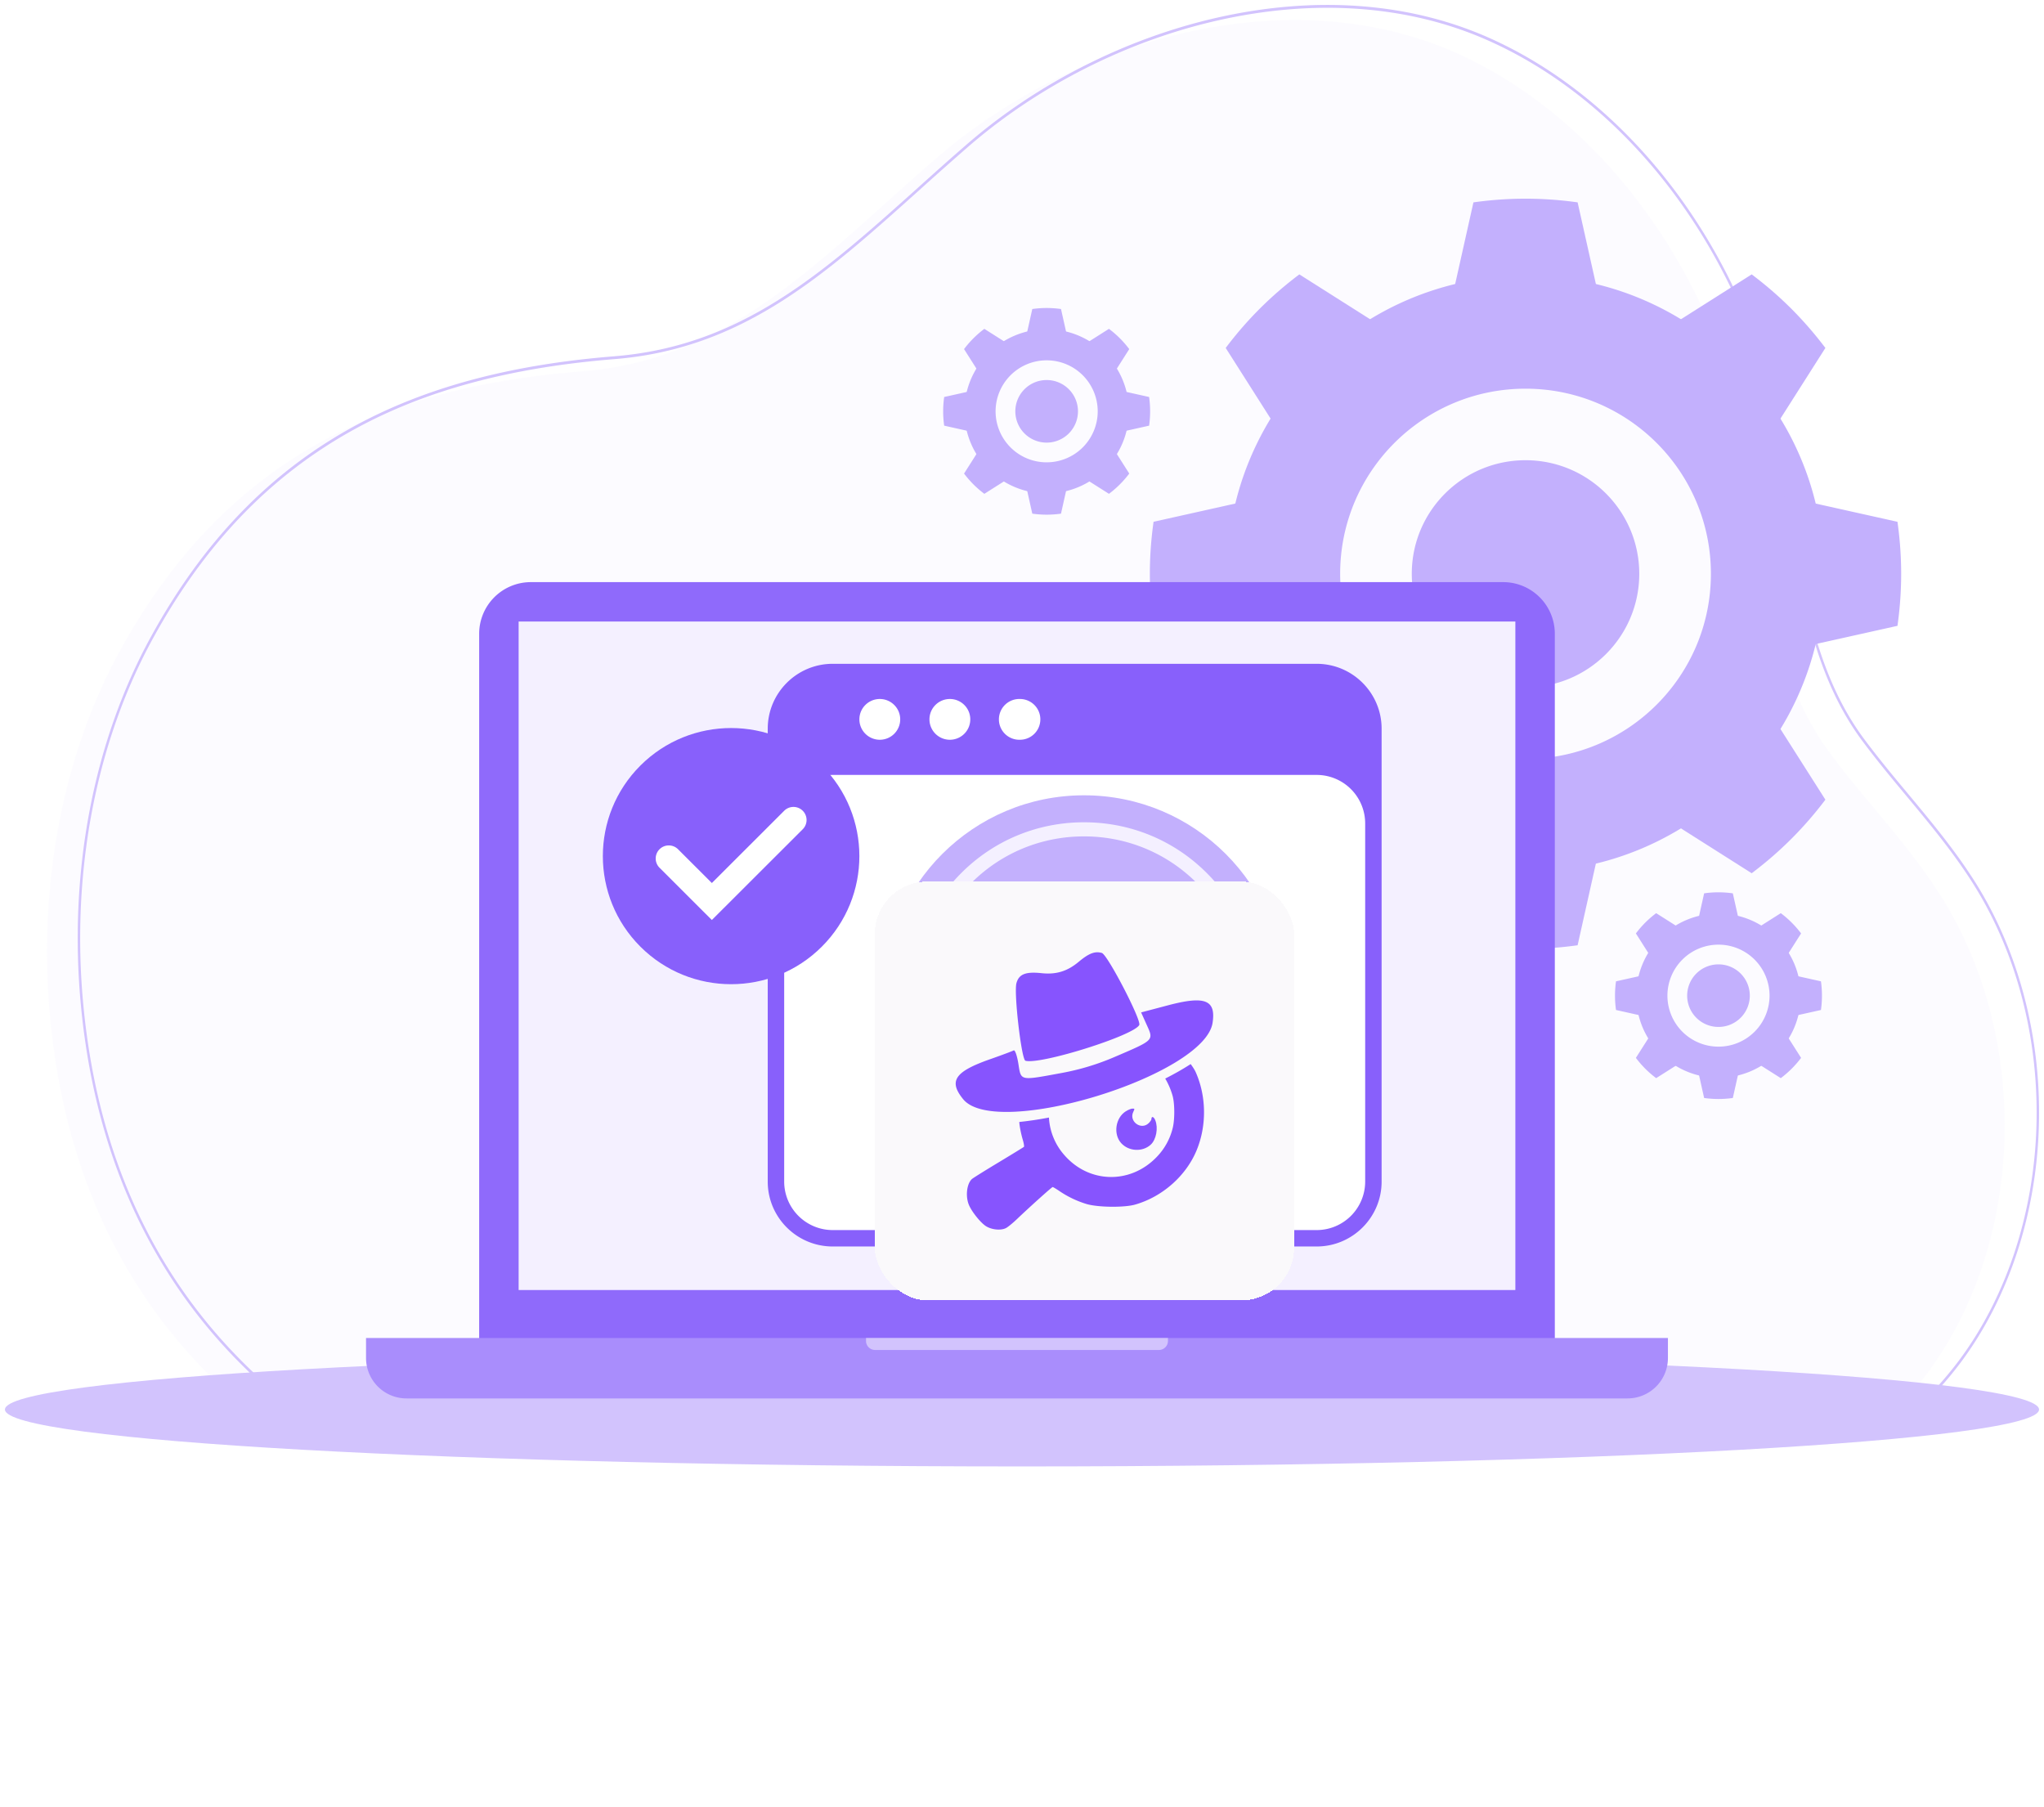 <svg width="207" height="183" fill="none" xmlns="http://www.w3.org/2000/svg"><path d="M25.515 143.148h166.117a35.854 35.854 0 0 0 3.527-4.058c9.997-13.435 10.431-34.038 1.428-48.306-3.294-5.22-7.472-9.438-11.226-14.47-8.755-11.733-6.266-29.05-11.844-42.583-5.286-12.824-14.736-23.356-26.119-28.403-16.871-7.48-38.518-1.5-52.67 10.774-11.712 10.157-20.66 20.294-35.804 21.506-19.08 1.526-35.662 8.033-46.778 28.302-6.04 11.016-8.303 24.432-7.046 37.366 1.776 18.299 9.614 31.084 20.415 39.872Z" fill="#F4F0FF" fill-opacity=".25"/><path d="M200.036 89.34c-2.028-3.207-4.311-5.954-6.729-8.864-1.625-1.946-3.086-3.712-4.508-5.62-5.069-6.797-6.372-15.673-7.632-24.267-.908-6.194-1.848-12.6-4.182-18.265-5.415-13.133-14.973-23.525-26.224-28.51-8.04-3.566-17.535-4.27-27.457-2.035-9.232 2.086-18.248 6.644-25.387 12.837-1.722 1.489-3.442 3.036-4.959 4.4-9.582 8.6-17.857 16.028-30.75 17.064-10.589.847-19.236 3.183-26.438 7.14-8.498 4.67-15.198 11.625-20.482 21.259C9.413 75.184 6.9 88.507 8.211 101.993c1.637 16.825 8.533 30.291 20.513 40.037l.032.025h1.899v-.29h-1.823c-11.892-9.682-18.747-23.074-20.375-39.805-1.305-13.42 1.196-26.675 7.04-37.323 5.258-9.588 11.924-16.507 20.378-21.155 7.174-3.941 15.793-6.268 26.35-7.114 12.968-1.04 21.27-8.493 30.883-17.122a352.851 352.851 0 0 1 4.955-4.396c7.11-6.167 16.091-10.708 25.288-12.785 9.876-2.226 19.324-1.527 27.323 2.022 11.193 4.958 20.701 15.297 26.089 28.366 2.32 5.628 3.255 12.013 4.163 18.195 1.265 8.625 2.574 17.543 7.688 24.4 1.426 1.913 2.89 3.683 4.518 5.633 2.411 2.902 4.689 5.644 6.707 8.833 4.366 6.925 6.638 15.6 6.397 24.424-.24 8.891-3.018 17.342-7.821 23.799a36.458 36.458 0 0 1-3.506 4.029h-1.935v.29h1.983l.057-.008.036-.044a36.484 36.484 0 0 0 3.55-4.078c4.841-6.507 7.641-15.023 7.883-23.981.242-8.89-2.048-17.628-6.447-24.606Z" fill="#D2C3FD"/><path d="M103.499 148.5c56.886 0 103-2.581 103-5.764 0-3.184-46.114-5.764-103-5.764C46.614 136.972.5 139.552.5 142.736c0 3.183 46.114 5.764 102.999 5.764Z" fill="#D2C3FD"/><path d="M174.034 92.51c-4.6 0-8.328 3.723-8.328 8.316 0 4.594 3.728 8.317 8.328 8.317s8.329-3.723 8.329-8.317c0-4.593-3.73-8.316-8.329-8.316Zm0 13.48a5.167 5.167 0 0 1-5.171-5.164 5.168 5.168 0 0 1 5.171-5.164 5.169 5.169 0 0 1 5.172 5.164 5.168 5.168 0 0 1-5.172 5.164Z" fill="#C3B0FD"/><path d="M174.034 103.994a3.17 3.17 0 0 0 3.173-3.168 3.17 3.17 0 0 0-3.173-3.168 3.17 3.17 0 0 0-3.172 3.168 3.17 3.17 0 0 0 3.172 3.168ZM175.378 90.45a10.5 10.5 0 0 0-1.344-.09c-.441 0-.893.03-1.344.09l-.109.014-.859 3.842h4.626l-.861-3.842-.109-.015ZM172.581 111.189l.109.015c.451.058.903.088 1.344.088.441 0 .893-.03 1.344-.088l.109-.015.861-3.847h-4.626l.859 3.847ZM167.636 92.54c-.361.277-.702.575-1.013.886-.314.314-.613.655-.887 1.012l-.067.087 2.112 3.324 3.271-3.266-3.329-2.11-.087.067ZM177.012 107.066l3.333 2.113.087-.066a10.373 10.373 0 0 0 1.901-1.898l.067-.088-2.117-3.327-3.271 3.266ZM167.504 98.517l-3.847.858-.015.109a10.347 10.347 0 0 0 0 2.684l.015.109 3.847.858v-4.618ZM184.426 99.484l-.015-.109-3.853-.858v4.619l3.853-.858.015-.109a10.332 10.332 0 0 0 0-2.685ZM165.669 107.128l.067.087c.274.357.574.697.887 1.012.31.31.652.608 1.013.886l.088.067 3.329-2.11-3.272-3.265-2.112 3.323ZM182.4 94.524l-.067-.088a10.286 10.286 0 0 0-1.901-1.898l-.087-.066-3.333 2.114 3.272 3.266 2.116-3.328ZM154.493 27.919c-16.698 0-30.233 13.516-30.233 30.189 0 16.673 13.535 30.19 30.233 30.19 16.697 0 30.233-13.517 30.233-30.19 0-16.673-13.536-30.19-30.233-30.19Zm0 48.935c-10.368 0-18.773-8.393-18.773-18.746 0-10.353 8.405-18.747 18.773-18.747s18.774 8.393 18.774 18.747-8.406 18.746-18.774 18.746Z" fill="#C3B0FD"/><path d="M154.493 69.609c6.361 0 11.518-5.15 11.518-11.502s-5.157-11.502-11.518-11.502c-6.362 0-11.519 5.15-11.519 11.502s5.157 11.502 11.519 11.502ZM159.371 20.439a38.158 38.158 0 0 0-4.878-.32c-1.603 0-3.243.108-4.879.32l-.396.052-3.12 13.947h16.791l-3.121-13.947-.397-.052ZM149.218 95.724l.396.052c1.635.212 3.276.32 4.879.32a38.17 38.17 0 0 0 4.878-.32l.397-.052 3.121-13.965h-16.791l3.12 13.965ZM131.27 28.028a37.797 37.797 0 0 0-3.678 3.217 37.48 37.48 0 0 0-3.222 3.673l-.242.316 7.667 12.065 11.874-11.855-12.083-7.659-.316.243ZM165.303 80.759l12.096 7.671.316-.243a37.351 37.351 0 0 0 6.903-6.89l.243-.316-7.683-12.079-11.875 11.857ZM130.789 49.724l-13.967 3.115-.052.396a37.56 37.56 0 0 0-.322 4.872c0 1.604.108 3.244.322 4.873l.052.396 13.967 3.115V49.724ZM192.214 53.235l-.052-.395-13.985-3.115V66.49l13.985-3.115.052-.396a37.54 37.54 0 0 0 .322-4.872 37.54 37.54 0 0 0-.322-4.873ZM124.128 80.982l.242.316a37.784 37.784 0 0 0 3.222 3.671 37.57 37.57 0 0 0 3.678 3.22l.316.243 12.083-7.659-11.874-11.855-7.667 12.064ZM184.861 35.234l-.244-.316a38.038 38.038 0 0 0-3.224-3.673 37.457 37.457 0 0 0-3.678-3.217l-.316-.243-12.096 7.672 11.875 11.857 7.683-12.08Z" fill="#C3B0FD"/><path d="M152.225 58.95H53.76a5.231 5.231 0 0 0-5.234 5.227v74.375H157.46V64.177a5.232 5.232 0 0 0-5.235-5.227Z" fill="#8F6AFB"/><path d="M52.523 130.635V62.941h100.94v67.694H52.523Z" fill="#F4F0FF"/><path d="M37.069 135.492v2.029a4.095 4.095 0 0 0 4.097 4.092h123.652a4.094 4.094 0 0 0 4.097-4.092v-2.029H37.069Z" fill="#A98DFC"/><path d="M87.703 135.492v.299c0 .505.41.916.917.916h28.745a.917.917 0 0 0 .917-.916v-.299h-30.58Z" fill="#D2C3FD"/><path d="M105.996 33.336c-4.6 0-8.328 3.724-8.328 8.317s3.728 8.316 8.328 8.316 8.329-3.723 8.329-8.316c0-4.593-3.729-8.317-8.329-8.317Zm0 13.482a5.167 5.167 0 0 1-5.171-5.164 5.168 5.168 0 0 1 5.171-5.165 5.169 5.169 0 0 1 5.172 5.165 5.168 5.168 0 0 1-5.172 5.163Z" fill="#C3B0FD"/><path d="M105.996 44.822a3.17 3.17 0 0 0 3.173-3.169 3.17 3.17 0 0 0-3.173-3.168 3.17 3.17 0 0 0-3.172 3.169 3.17 3.17 0 0 0 3.172 3.168ZM107.34 31.278a10.5 10.5 0 0 0-1.344-.088c-.441 0-.893.03-1.344.088l-.109.014-.859 3.842h4.626l-.861-3.842-.109-.014ZM104.543 52.016l.109.015c.451.058.903.088 1.344.088.441 0 .893-.03 1.344-.088l.109-.015.861-3.847h-4.626l.859 3.847ZM99.599 33.367a10.24 10.24 0 0 0-1.901 1.898l-.067.087 2.112 3.324 3.271-3.266-3.329-2.11-.087.067ZM108.974 47.894l3.333 2.114.087-.067a10.228 10.228 0 0 0 1.901-1.898l.067-.087-2.117-3.328-3.271 3.266ZM99.466 39.344l-3.847.858-.015.11a10.307 10.307 0 0 0 0 2.683l.015.11 3.847.857v-4.618ZM116.388 40.311l-.015-.109-3.853-.858v4.62l3.853-.859.015-.109a10.332 10.332 0 0 0 0-2.685ZM97.632 47.956l.067.087c.274.358.573.697.887 1.012.31.31.651.608 1.013.886l.088.067 3.329-2.11-3.272-3.265-2.112 3.323ZM114.362 35.351l-.067-.087a10.631 10.631 0 0 0-.888-1.011c-.311-.311-.651-.608-1.013-.887l-.087-.067-3.333 2.114 3.272 3.267 2.116-3.329Z" fill="#C3B0FD"/><path d="M133.34 125.698c3.335 0 6.049-2.709 6.049-6.04V73.791c0-3.33-2.713-6.039-6.049-6.039H84.33c-3.335 0-6.05 2.709-6.05 6.039v45.867c0 3.33 2.714 6.04 6.05 6.04h49.01Z" fill="#fff"/><path d="M77.75 73.79v45.868c0 3.623 2.952 6.569 6.58 6.569h49.011c3.628 0 6.578-2.947 6.578-6.569V73.791c0-3.623-2.951-6.57-6.578-6.57H84.329c-3.627 0-6.578 2.948-6.578 6.57Zm13.416-.942c0 1.14-.925 2.064-2.067 2.064a2.066 2.066 0 0 1-2.067-2.064c0-1.14.926-2.064 2.067-2.064 1.142 0 2.067.924 2.067 2.064Zm7.096 0c0 1.14-.925 2.064-2.067 2.064a2.066 2.066 0 0 1-2.067-2.064c0-1.14.925-2.064 2.067-2.064 1.142 0 2.067.924 2.067 2.064Zm7.096 0c0 1.14-.925 2.064-2.067 2.064a2.065 2.065 0 1 1 0-4.128c1.142 0 2.067.924 2.067 2.064ZM79.416 83.38a4.916 4.916 0 0 1 4.913-4.906h49.012a4.915 4.915 0 0 1 4.913 4.906v36.279a4.916 4.916 0 0 1-4.913 4.906H84.329a4.915 4.915 0 0 1-4.913-4.906V83.38Z" fill="#8860FB"/><path d="M83.226 95.867c5.073-5.065 5.073-13.277 0-18.343-5.073-5.065-13.297-5.065-18.37 0-5.072 5.066-5.072 13.278 0 18.343 5.073 5.066 13.297 5.066 18.37 0Z" fill="#8860FB"/><path d="m72.09 93.165-5.298-5.292a1.323 1.323 0 0 1 0-1.873 1.328 1.328 0 0 1 1.875 0l3.424 3.42 7.327-7.318a1.328 1.328 0 0 1 1.876 0 1.323 1.323 0 0 1 0 1.873l-9.203 9.19Z" fill="#fff"/><path d="M109.779 121.066c11.208 0 20.294-9.073 20.294-20.265 0-11.191-9.086-20.264-20.294-20.264s-20.294 9.073-20.294 20.264c0 11.192 9.086 20.265 20.294 20.265Z" fill="#C3B0FD"/><path d="M122.201 88.398c-3.311-3.307-7.723-5.129-12.42-5.129-4.696 0-9.108 1.821-12.42 5.13-6.847 6.838-6.847 17.965 0 24.803a17.466 17.466 0 0 0 12.419 5.146c2.725 0 5.459-.65 7.906-1.882a17.544 17.544 0 0 0 4.515-3.264 17.544 17.544 0 0 0 3.269-4.508 17.49 17.49 0 0 0-3.269-20.296Zm-12.42-3.7c4.316 0 8.368 1.672 11.409 4.71a16.063 16.063 0 0 1 3.004 18.643 16.113 16.113 0 0 1-3.004 4.141 16.092 16.092 0 0 1-4.148 3 16.236 16.236 0 0 1-7.261 1.729h-.001a16.04 16.04 0 0 1-11.407-4.73 15.99 15.99 0 0 1-4.718-11.392c0-4.308 1.675-8.354 4.718-11.391 3.042-3.038 7.093-4.71 11.408-4.71Z" fill="#F4F0FF"/><g filter="url(#a)"><rect x="88.592" y="80.815" width="42.465" height="42.404" rx="5.319" fill="#FAF9FB" shape-rendering="crispEdges"/><path d="M106.229 104.713a6.238 6.238 0 0 0 1.558 3.799c2.49 2.867 6.655 2.971 9.317.232a6.365 6.365 0 0 0 1.66-2.978c.209-.823.209-2.402 0-3.209a7.446 7.446 0 0 0-.759-1.792c.93-.47 1.797-.961 2.577-1.468.224.305.409.594.504.806 1.09 2.442 1.131 5.409.108 7.904-1.069 2.606-3.478 4.736-6.246 5.522-1.1.312-3.737.283-4.898-.055a10.134 10.134 0 0 1-2.797-1.342c-.311-.21-.602-.382-.647-.382-.083 0-2.266 1.96-3.624 3.254-.409.391-.903.794-1.096.896-.523.278-1.498.177-2.074-.214-.544-.369-1.386-1.425-1.678-2.102-.379-.877-.233-2.17.297-2.646.115-.103 1.329-.861 2.697-1.684 1.368-.824 2.523-1.532 2.567-1.574.043-.042-.016-.391-.133-.775a10.953 10.953 0 0 1-.31-1.456 4.066 4.066 0 0 1-.027-.289c.964-.099 1.972-.25 3.004-.447ZM115.64 97.557l-.053.025c.001-.01.005-.015.012-.017a.28.28 0 0 1 .041-.008Z" fill="#8754FE"/><path d="M113.546 107.306c-.827-.912-.583-2.575.475-3.232.236-.147.538-.268.67-.268.229-.001.233.015.079.332-.469.963.788 1.888 1.557 1.146.154-.149.28-.335.28-.414 0-.328.237-.258.389.115.319.783.099 1.966-.461 2.476-.832.758-2.227.686-2.989-.155Z" fill="#8754FE"/><path fill-rule="evenodd" clip-rule="evenodd" d="M102.936 91.11c-.271 1.01.511 7.742.913 7.852 1.531.416 10.967-2.547 11.526-3.62.245-.47-3.215-7.136-3.789-7.298-.702-.2-1.308.033-2.344.898-1.151.962-2.279 1.307-3.762 1.15-1.62-.171-2.296.1-2.544 1.018Zm-2.658 7.692c-3.59 1.261-4.233 2.21-2.74 4.048 3.327 4.094 24.446-2.371 25.263-7.734.352-2.319-.769-2.759-4.513-1.77l-2.725.72.585 1.3c.694 1.542.745 1.492-3.261 3.207a24.82 24.82 0 0 1-5.345 1.622c-4.303.792-4.129.829-4.408-.924-.131-.822-.344-1.433-.475-1.358-.13.075-1.201.475-2.381.89Z" fill="#8754FE"/></g><defs><filter id="a" x="37.847" y="38.528" width="143.955" height="143.893" filterUnits="userSpaceOnUse" color-interpolation-filters="sRGB"><feFlood flood-opacity="0" result="BackgroundImageFix"/><feColorMatrix in="SourceAlpha" values="0 0 0 0 0 0 0 0 0 0 0 0 0 0 0 0 0 0 127 0" result="hardAlpha"/><feOffset dy="8.457"/><feGaussianBlur stdDeviation="25.372"/><feComposite in2="hardAlpha" operator="out"/><feColorMatrix values="0 0 0 0 0.233 0 0 0 0 0.081 0 0 0 0 0.482 0 0 0 0.1 0"/><feBlend in2="BackgroundImageFix" result="effect1_dropShadow_1749_2183"/><feBlend in="SourceGraphic" in2="effect1_dropShadow_1749_2183" result="shape"/></filter></defs></svg>
